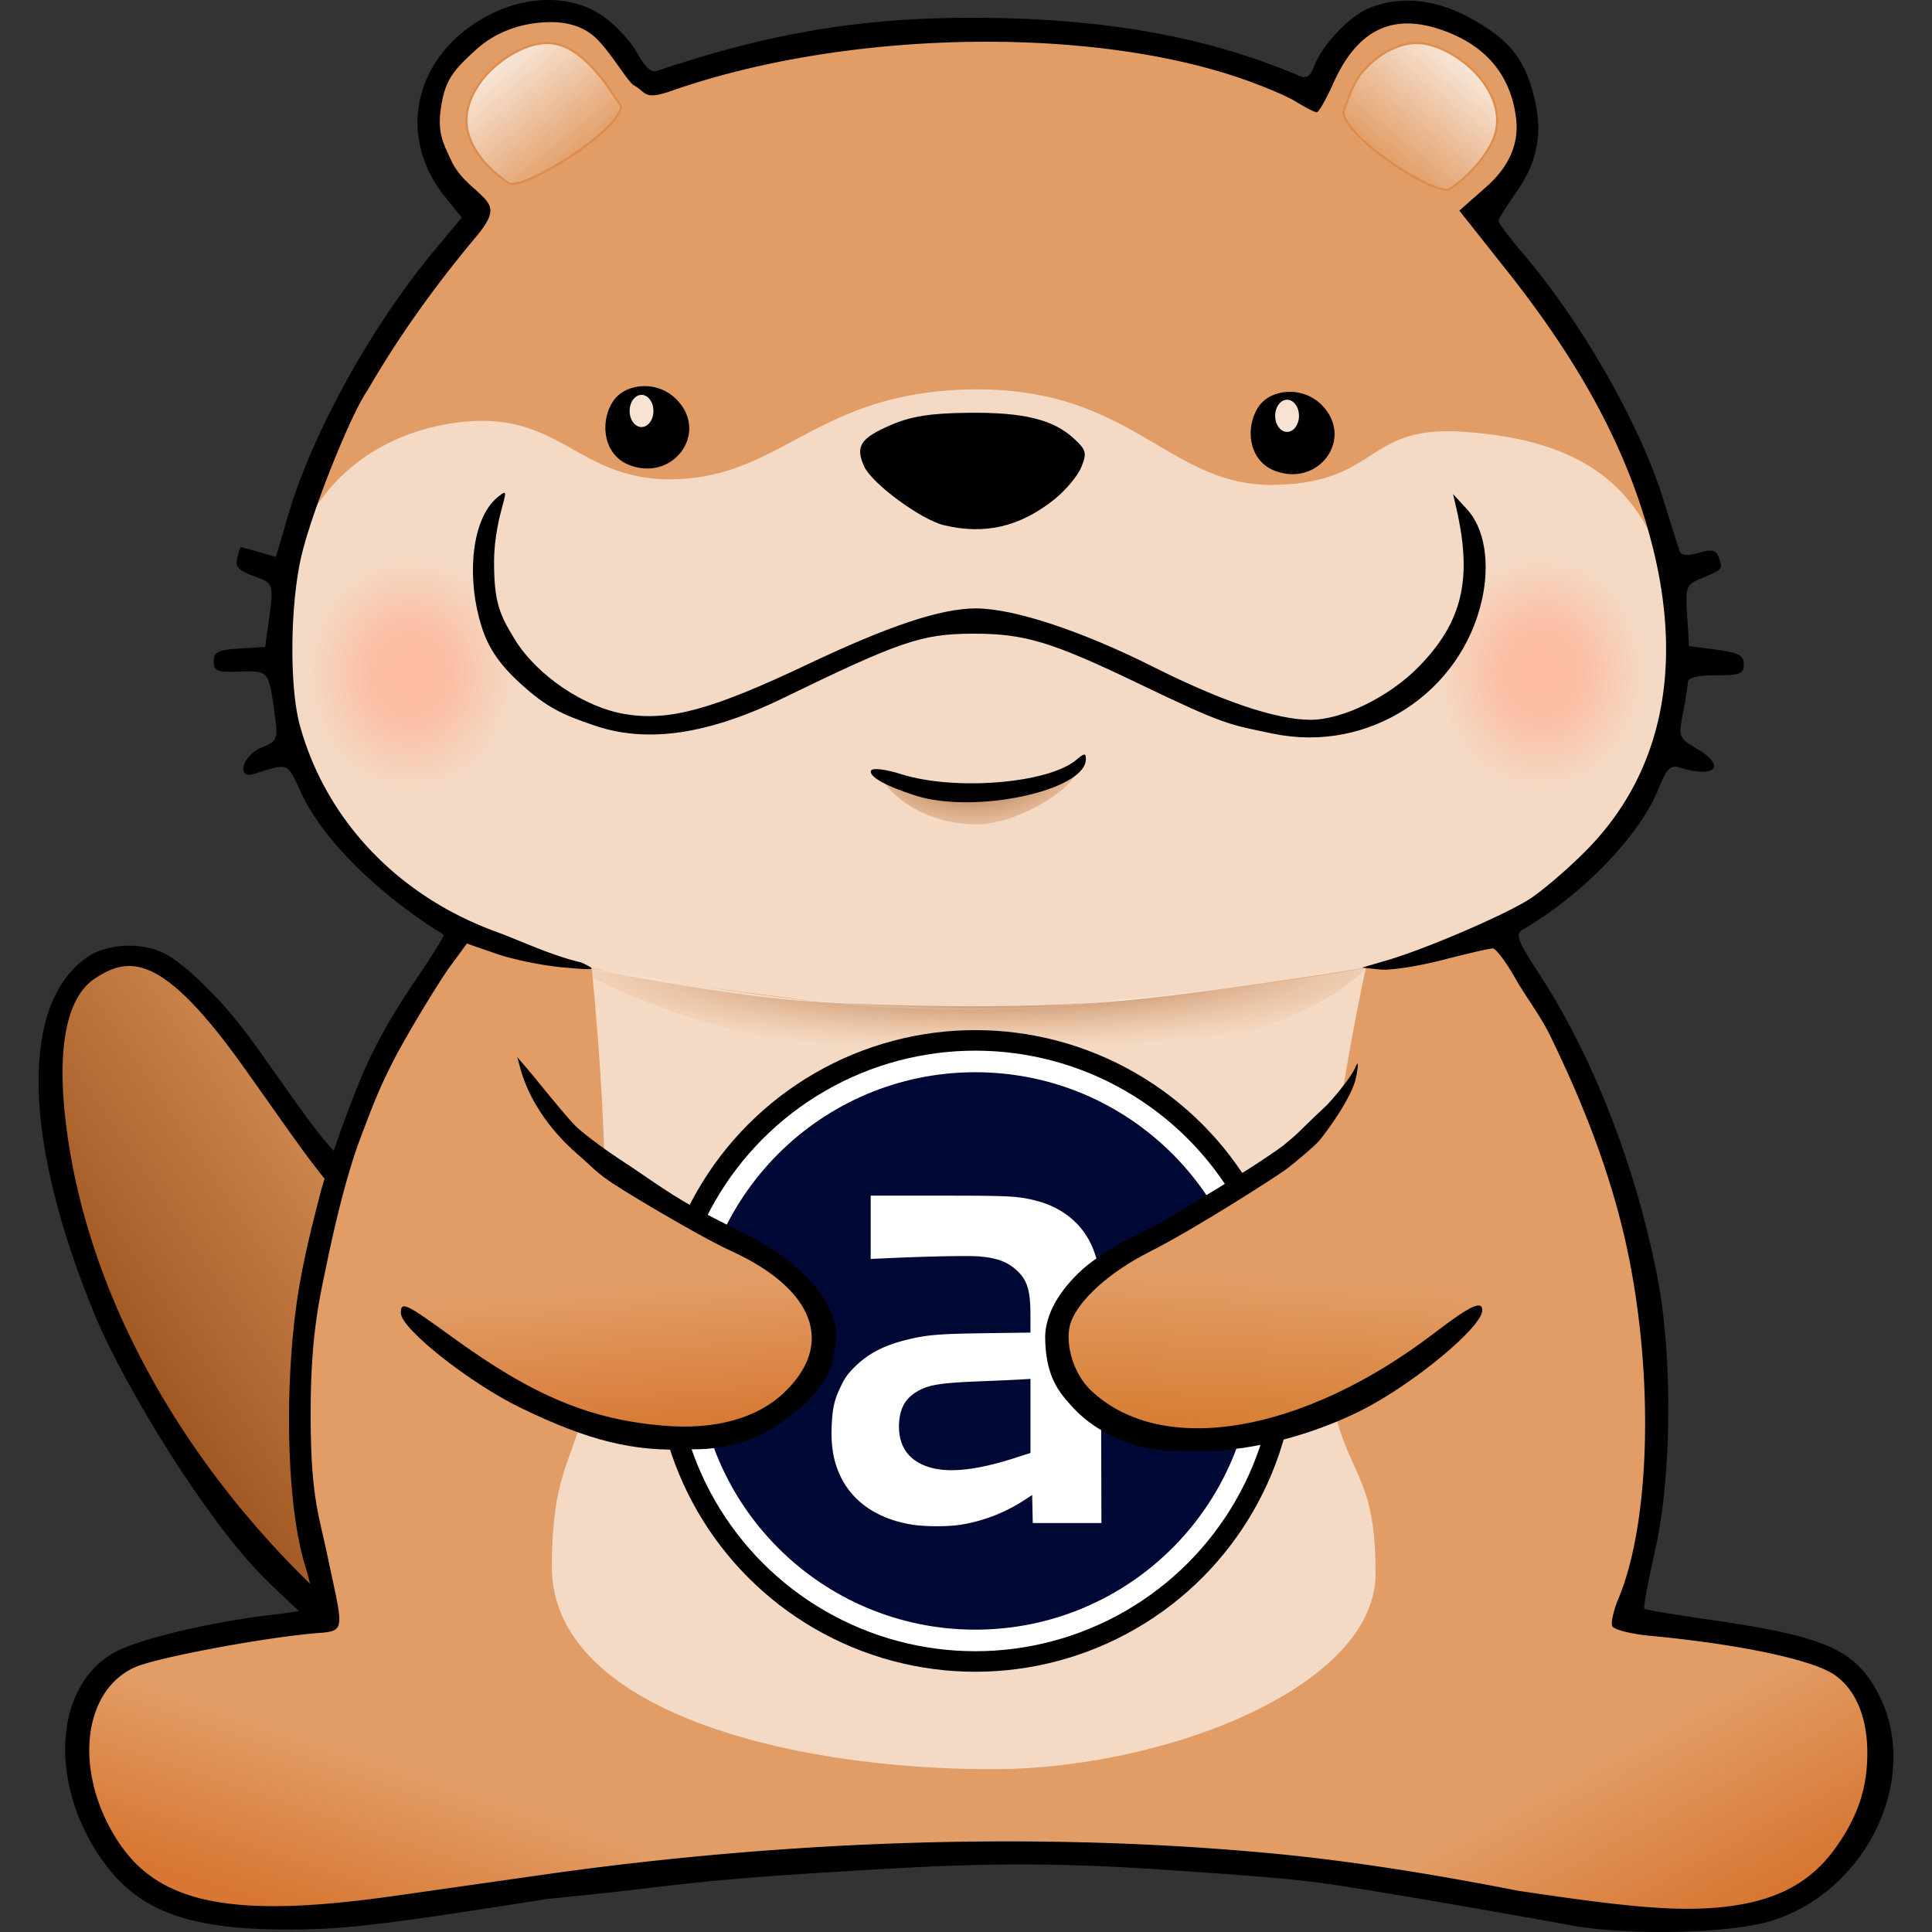 <svg width="346.59" height="346.59" viewBox="0 0 91.702 91.702" version="1.1" id="svg5" xml:space="preserve" xmlns:xlink="http://www.w3.org/1999/xlink" xmlns="http://www.w3.org/2000/svg"><rect x="0" y="0" width="91.702" height="91.702" fill="#333333" stroke="none"/><defs id="defs2"><linearGradient id="linearGradient4338"><stop style="stop-color:#000;stop-opacity:1" offset="0" id="stop4336"/></linearGradient><linearGradient id="linearGradient22764"><stop style="stop-color:#0f0;stop-opacity:1" offset="0" id="stop22762"/></linearGradient><linearGradient id="linearGradient4281"><stop style="stop-color:#0061b9;stop-opacity:1" offset="0" id="stop4279"/></linearGradient><linearGradient id="linearGradient4275"><stop style="stop-color:#6ab7ff;stop-opacity:1" offset="0" id="stop4273"/></linearGradient><linearGradient id="linearGradient42084"><stop style="stop-color:#e29c64;stop-opacity:1" offset="0" id="stop42080"/><stop style="stop-color:#a15721;stop-opacity:1" offset="1" id="stop42082"/></linearGradient><linearGradient id="linearGradient39601"><stop style="stop-color:#e29d66;stop-opacity:1" offset="0" id="stop39597"/><stop style="stop-color:#d77733;stop-opacity:1" offset="1" id="stop39599"/></linearGradient><linearGradient id="linearGradient35143"><stop style="stop-color:#e29d66;stop-opacity:1" offset="0" id="stop35139"/><stop style="stop-color:#d77833;stop-opacity:1" offset="1" id="stop35141"/></linearGradient><linearGradient id="linearGradient33410"><stop style="stop-color:#e29d66;stop-opacity:1" offset="0" id="stop33406"/><stop style="stop-color:#d77e34;stop-opacity:1" offset="1" id="stop33408"/></linearGradient><linearGradient id="linearGradient31224"><stop style="stop-color:#8e4e1c;stop-opacity:1" offset="0" id="stop31220"/><stop style="stop-color:#e29d66;stop-opacity:0" offset="1" id="stop31222"/></linearGradient><linearGradient id="linearGradient30258"><stop style="stop-color:#fdbaa0;stop-opacity:1" offset="0" id="stop30254"/><stop style="stop-color:#fdbaa0;stop-opacity:.91" offset=".367" id="stop30883"/><stop style="stop-color:#fdbaa0;stop-opacity:0" offset="1" id="stop30256"/></linearGradient><linearGradient id="linearGradient19398"><stop style="stop-color:#fff;stop-opacity:.8" offset="0" id="stop19394"/><stop style="stop-color:#fff;stop-opacity:0" offset="1" id="stop19396"/></linearGradient><linearGradient id="linearGradient15666"><stop style="stop-color:#fff;stop-opacity:.8" offset="0" id="stop15662"/><stop style="stop-color:#fff;stop-opacity:0" offset="1" id="stop15664"/></linearGradient><linearGradient xlink:href="#linearGradient19398" id="linearGradient15670" x1="113.246" y1="64.624" x2="117.254" y2="69.663" gradientUnits="userSpaceOnUse" gradientTransform="translate(-29.523 27.564)"/><linearGradient xlink:href="#linearGradient15666" id="linearGradient19402" gradientUnits="userSpaceOnUse" gradientTransform="matrix(-1 0 0 1 243.432 27.564)" x1="113.246" y1="64.624" x2="117.254" y2="69.663"/><linearGradient xlink:href="#linearGradient33410" id="linearGradient33412" x1="120.543" y1="150.283" x2="120.116" y2="157.288" gradientUnits="userSpaceOnUse"/><linearGradient xlink:href="#linearGradient35143" id="linearGradient35145" x1="91.209" y1="150.559" x2="91.724" y2="157.563" gradientUnits="userSpaceOnUse"/><linearGradient xlink:href="#linearGradient39601" id="linearGradient39603" x1="74.824" y1="172.437" x2="72.282" y2="180.109" gradientUnits="userSpaceOnUse" gradientTransform="translate(1.83)"/><linearGradient xlink:href="#linearGradient39601" id="linearGradient42075" gradientUnits="userSpaceOnUse" x1="73.7" y1="171.804" x2="69.297" y2="179.987" gradientTransform="matrix(-1 0 0 1 211.657 .283)"/><linearGradient xlink:href="#linearGradient42084" id="linearGradient42086-1" x1="92.538" y1="177.676" x2="92.597" y2="196.798" gradientUnits="userSpaceOnUse" gradientTransform="rotate(46.356 191.436 85.442)"/><radialGradient xlink:href="#linearGradient30258" id="radialGradient30260" cx="131.122" cy="122.588" fx="131.122" fy="122.588" r="2.549" gradientUnits="userSpaceOnUse" gradientTransform="matrix(1.912 0 0 2.153 -119.019 -142.484)"/><radialGradient xlink:href="#linearGradient30258" id="radialGradient30260-7" cx="131.122" cy="122.588" fx="131.122" fy="122.588" r="2.549" gradientUnits="userSpaceOnUse" gradientTransform="matrix(1.912 0 0 2.153 -172.694 -142.427)"/><radialGradient xlink:href="#linearGradient31224" id="radialGradient31226-1" cx="99.383" cy="121.614" fx="99.383" fy="121.614" r="18.455" gradientTransform="matrix(.4 -.013 .007 .212 66.029 101.51)" gradientUnits="userSpaceOnUse"/><radialGradient xlink:href="#linearGradient31224" id="radialGradient31226-6" cx="111.179" cy="-68.717" fx="111.179" fy="-68.717" r="18.455" gradientTransform="matrix(1.166 -.005 .001 .212 -22.242 150.577)" gradientUnits="userSpaceOnUse"/></defs><g id="layer1" transform="translate(-60.352 -89.516)" style="display:inline"><g id="layer2" style="display:inline" transform="rotate(10.193 -336.385 285.512)"><path style="display:inline;fill:#e29d66;fill-opacity:1;stroke:none;stroke-width:.6;stroke-dasharray:none;stroke-opacity:1;paint-order:stroke fill markers" d="M74.253 97.64s-3.618 2.315-5.67 2.79c-2.711.629-5.611.49-8.347-.014-3.6-.664-7.104-2.054-10.265-3.899-4.094-2.39-7.799-5.537-10.934-9.093-2.864-3.248-5.434-6.908-6.991-10.949-.922-2.393-1.601-5.04-1.283-7.585.112-.894.366-1.942 1.095-2.472.645-.47 1.613-.462 2.382-.248 1.541.429 3.275 1.689 4.492 2.728 2.033 1.735 3.77 3.694 5.91 5.294 1.2.898 1.727 2.087 3.114 2.655 1.526.625 3.24.778 4.888.695 1.619-.083 4.358-1.36 4.358-1.36z" id="path42078-6-3"/><path style="display:inline;fill:url(#linearGradient42086-1);fill-opacity:1;stroke:none;stroke-width:.6;stroke-dasharray:none;stroke-opacity:1;paint-order:stroke fill markers" d="M74.32 97.693s-3.619 2.315-5.67 2.79c-2.711.628-5.611.49-8.347-.015-3.6-.663-7.104-2.053-10.265-3.898-4.094-2.39-7.8-5.538-10.934-9.093-2.864-3.248-5.434-6.909-6.991-10.95-.922-2.392-1.601-5.04-1.283-7.584.112-.895.366-1.942 1.095-2.472.645-.47 1.612-.463 2.382-.249 1.541.43 3.274 1.69 4.492 2.728 2.033 1.735 3.77 3.695 5.91 5.295 1.2.897 1.727 2.087 3.114 2.655 1.526.625 3.24.778 4.888.694 1.619-.082 4.358-1.359 4.358-1.359z" id="path42078-6"/><path d="M72.18 95.517c-.494-.314 1.689 1.26.278 2.215-2.54 1.72-4.754 2.287-8.457 2.165-3.9-.128-7.364-1.007-11.083-2.811-10.098-4.897-17.976-13.24-20.923-22.516-1.256-3.954-1.011-6.237.067-7.26 1.412-1.338 2.923-1.753 7.655 2.86 4.206 4.098 5.91 6.13 9.25 7.245 1.76.587 4.45.65 5.384.124zM53.574 76.586c-.376.356-3.315.187-4.567-.262-.628-.225-1.796-1.375-3.023-2.097-1.922-1.13-2.607-1.955-5.788-5.059-.75-.732-1.568-1.449-2.275-1.963-1.183-.86-1.678-1.146-2.407-1.487-1.342-.628-3.139-.157-3.945.617-2.876 2.76-1.47 9.29 3.376 16.795 1.982 3.07 6.878 8.563 10.045 10.757 9.904 6.865 20.63 9.105 27.456 5.225l1.729-.983.8-2.851-20.216-19.244z" style="display:inline;fill:#000;stroke-width:.265" id="path30886"/></g><path style="display:inline;fill:#e29d66;fill-opacity:1;stroke-width:.265" d="M86.584 90.021c-.942-.024-1.605.074-2.55.553-3.56 1.804-4.529 4.689-2.153 7.645l1.15 1.38-1.337 1.905c-2.971 3.57-5.93 8.498-7.066 12.357l-.71 2.125c-.412 1.23-.38 1.992-.332 2.868.14 2.662-.376.37.194 4.34.475 1.229.094 1.094 1.24 3.507 1.003 2.175 3.886 4.913 7.003 6.832.04.024-.477 1.264-1.062 2.14-.586.876-1.713 2.52-2.58 4.31-.868 1.79-2.07 5.204-2.368 6.433-.262 1.08-.538 2.461-.84 4.207-.709 4.102-.794 9.816.134 12.893.305 1.01.522 2.4.463 2.495-.058.095-.666.56-1.579.663-2.95.332-6.649.994-7.87 1.633-2.89 1.514-3.224 5.307-.739 8.968 1.716 2.529 3.182 3.265 8.033 3.265 2.657 0 4.305-.143 12.183-1.387 13.172-2.059 15.085-1.397 26.222-1.553 2.906-.041 6.927.277 11.054.762 1.348.091 8.976 1.453 11.52 1.921 2.684.494 7.41.615 9.38.023 4.559-1.372 7.058-5.947 5.05-9.883-1.102-2.162-2.096-2.667-7.605-3.46-1.674-.24-3.646-.489-3.697-.537-.051-.048.196-1.514.534-3.015.77-3.418.79-9.403.089-13.11-.986-5.215-2.668-9.98-5.22-13.924-1.137-1.759-1.561-2.679-1.14-2.925 2.815-1.652 5.756-4.423 6.65-6.617.737-1.844.756-.967 1.188-3.394.297-2.785.084-1.774.314-3.023-.014-1.658-.451-3.333-.45-4.517-.06-.173-.412-1.283-.78-2.466-1.114-3.576-4.357-8.125-7.176-11.44-.639-.75-1.115-1.422-1.115-1.52 0-.099-.028-1.042.403-1.647 1.076-1.515 2.169-2.748 1.721-4.496-.463-1.811-1.27-2.556-3.11-3.557-1.667-.907-3.172-.776-4.64-.162-.936.39-1.414 1.627-1.802 2.647-.179.472-1.214.236-1.555.09-4.822-2.06-9.592-2.39-14.487-2.413-5.072-.024-9.264.405-15.032 2.358-.259.088-1.394-.045-1.727-.665-.281-.524-.943-1.327-1.527-1.756-.82-.398-1.463-.814-2.276-.853z" id="path6921-5"/><g id="g37910" style="display:inline" transform="translate(1.83)"><path style="display:inline;fill:#fff;fill-opacity:.617;stroke:none;stroke-width:.1;stroke-dasharray:none;stroke-opacity:.272;paint-order:stroke fill markers" d="M72.007 118.682c.091-5.104 3.62-8.624 8.462-9.138 4.842-.514 5.543 3.01 10.45 2.703 4.906-.307 6.614-4.248 14.014-4.248 7.4 0 9.094 4.616 14.065 4.531 4.97-.084 4.312-2.804 8.84-2.527 5.85.357 9.11 2.635 10.132 8.405.566 3.193-1.192 9.008-3.289 11.481-2.343 2.765-6.048 3.996-9.52 5.04-.638.193-1.302.427-1.954.538a191.984 191.984 0 0 1-9.88 1.393c-5.34.62-10.694.84-16.196.169-4.268-.52-10.87-1.408-12.601-2.102-1.128-.453-7.816-3.02-10.026-6.073-2.86-4.102-2.581-5.445-2.497-10.172z" id="path17214"/><ellipse style="fill:url(#radialGradient30260-7);fill-opacity:1;stroke:none;stroke-width:.152;stroke-dasharray:none;stroke-opacity:.272;paint-order:stroke fill markers" id="path27302-2" cx="78.04" cy="121.539" rx="4.875" ry="5.49"/><ellipse style="fill:url(#radialGradient30260);fill-opacity:1;stroke:none;stroke-width:.152;stroke-dasharray:none;stroke-opacity:.272;paint-order:stroke fill markers" id="path27302" cx="131.715" cy="121.482" rx="4.875" ry="5.49"/></g><path style="display:inline;fill:#fff;fill-opacity:.62;stroke:none;stroke-width:.6;stroke-dasharray:none;stroke-opacity:.272;paint-order:stroke fill markers" d="M88.434 135.489s.953 8.777.535 14.948c-.602 8.905-2.378 7.173-2.425 13.377-.051 6.879 11.252 9.702 21.015 9.674 8.138-.023 18.05-3.914 18.082-9.247.037-6.138-2.24-4.118-2.496-12.67-.182-6.094 2.04-16.118 2.04-16.118s-2.373.426-5.445.829a182.16 182.16 0 0 1-9.693.995c-3.437.244-7.646-.033-10.598-.218-2.953-.186-11.015-1.57-11.015-1.57Z" id="path19552"/><path style="display:inline;fill:url(#radialGradient31226-1);fill-opacity:1;stroke:none;stroke-width:.1;stroke-dasharray:none;stroke-opacity:.272;paint-order:stroke fill markers" d="M102.149 126.459c-.305-.388 2.597.914 3.947.908 1.832-.007 4.584-1.167 5.344-1.275-.015.72-2.527 2.47-4.699 2.566-1.95-.04-3.574-.78-4.592-2.2z" id="path30977-9"/><path style="display:inline;fill:#000;stroke-width:.265" d="M111.814 125.332c-.066.003-.181.085-.375.25-1.336 1.126-5.786 1.486-8.335.673-.692-.221-1.32-.3-1.397-.176-.167.27.68.752 2.125 1.206 2.797.88 8.028-.238 8.061-1.723.003-.156-.013-.233-.079-.23z" id="path2495"/><path style="display:inline;fill:#000;stroke-width:.265" d="M84.275 112.908c-.054.008-.155.084-.311.213-1.169.97-1.453 3.497-.875 5.712.285 1.093.706 1.971 1.92 3.085 1.295 1.189 2.024 1.514 3.581 2.041 2.182.738 4.96.623 8.933-1.308 5.53-2.689 6.577-3.046 8.955-3.057 2.499-.012 3.751.365 7.979 2.397 4.038 1.94 4.2 1.907 6.308 2.346 4.576.953 8.94-1.959 9.925-6.34.395-1.756.126-3.406-.703-4.305l-.665-.722.153.661c.778 3.373.29 5.42-1.8 7.549-1.396 1.423-3.626 2.509-5.134 2.501-1.623-.009-4.186-.873-7.457-2.516-3.413-1.713-6.624-2.771-8.412-2.771-1.657 0-4.114.817-8 2.66-4.524 2.146-6.55 2.7-8.635 2.36-1.948-.317-4.196-1.835-5.248-3.544-.718-1.167-.987-1.767-.987-3.684 0-1.176.283-2.242.401-2.668.124-.444.162-.623.072-.61z" id="path2493"/><path style="display:inline;fill:#000;stroke-width:.265" d="M106.313 109.109c-1.792.019-2.707.164-3.672.579-1.454.625-1.705 1.014-1.27 1.97.371.813 2.695 2.525 3.784 2.786 1.944.467 3.608.078 5.24-1.224.53-.423 1.104-1.108 1.276-1.523.279-.673.243-.819-.338-1.357-.987-.915-2.39-1.26-5.02-1.231z" id="path2491"/><path style="display:inline;fill:url(#linearGradient39603);fill-opacity:1;stroke:none;stroke-width:.6;stroke-dasharray:none;stroke-opacity:1;paint-order:stroke fill markers" d="M65.098 169.087c-1.58 1.726-1.136 4.932-.388 7.15.49 1.446 2.049 2.738 3.403 3.445 3.438 1.795 7.8.553 11.671.301 2.472-.161 7.504-.24 10.277-1.707 5.087-3.305-7.908-10.055-11.31-11.601 0 0-10.696-.818-13.653 2.412z" id="path39448"/><path style="display:inline;fill:url(#linearGradient42075);fill-opacity:1;stroke:none;stroke-width:.6;stroke-dasharray:none;stroke-opacity:1;paint-order:stroke fill markers" d="M148.39 169.37c1.58 1.726 1.045 4.719.296 6.936-.49 1.447-1.957 2.556-3.311 3.263-3.439 1.795-7.893.736-11.763.484-2.472-.161-7.29-.18-10.063-1.646-5.087-3.305 7.968-10.268 11.37-11.814 0 0 10.513-.453 13.47 2.777z" id="path39448-6"/><path style="display:inline;fill:#000;stroke-width:.265" d="M86.513 89.517c-.942-.023-1.944.203-2.889.681-3.56 1.805-4.53 5.695-2.154 8.651l.8.994-1.314 1.578c-2.97 3.57-5.779 8.65-6.914 12.51l-.593 2.019-.814-.234a20.145 20.145 0 0 0-.852-.233c-.02 0-.098.235-.173.522-.106.407.061.593.763.846.975.353.978.363.733 2.154l-.167 1.214-1.222.08c-1.02.065-1.223.167-1.223.608 0 .46.162.523 1.246.487 1.375-.046 1.367-.057 1.653 2.056.159 1.172.133 1.233-.64 1.553-.89.37-1.205 1.516-.34 1.244 1.663-.524 1.558-.568 2.244.92 1.003 2.176 3.64 4.797 6.757 6.716.04.024-.407.76-.993 1.637-.585.876-1.607 2.344-2.474 4.134-.868 1.79-2.128 5.455-2.412 6.583-.253 1.006-.67 2.557-.971 4.303-.71 4.102-.678 10.144.251 13.22.305 1.01.487 1.921.428 2.016-.059.095-.854.257-1.766.36-2.95.331-6.392 1.133-7.613 1.772-2.89 1.514-3.248 6.09-.763 9.752 1.716 2.529 4.082 3.44 8.934 3.44 2.656 0 4.457-.213 12.334-1.457 6.937-.67 5.973-.87 17.026-1.477 5.648-.31 9.47-.09 12.666.128 2.875.196 5.307.364 7.04.602 2.409.331 9.275 1.538 11.819 2.006 2.684.494 7.493.393 9.461-.2 4.56-1.371 7.164-6.788 5.157-10.724-1.103-2.163-2.494-2.784-8.004-3.577-1.673-.24-3.084-.478-3.135-.526-.051-.048.184-1.315.522-2.816.77-3.418.826-9.075.124-12.783-.986-5.215-3.03-10.505-5.581-14.45-1.138-1.758-1.212-1.965-.791-2.212 2.816-1.652 5.487-4.422 6.381-6.616.411-1.01.586-1.19 1.025-1.051 1.674.525 2.228-.058.836-.88-.883-.52-.901-.564-.684-1.686.122-.633.228-1.3.234-1.482.008-.219.458-.33 1.334-.33 1.139 0 1.323-.073 1.323-.52 0-.424-.242-.553-1.3-.693l-1.3-.173-.09-1.448c-.086-1.416-.069-1.457.772-1.808.923-.386.937-.405.708-1.002-.116-.302-.335-.342-.94-.168-.55.158-.822.13-.9-.09-.06-.174-.412-1.284-.78-2.467-1.114-3.575-3.832-8.336-6.65-11.65-.64-.75-1.162-1.445-1.162-1.544 0-.098.353-.675.784-1.281 1.076-1.514 1.343-2.899.895-4.647-.463-1.812-1.2-2.711-3.039-3.712-1.667-.908-3.344-1.065-4.812-.451-.935.39-2.2 1.74-2.588 2.76-.18.472-.362.586-.702.44-4.822-2.06-9.863-2.696-14.92-2.752-5.257-.057-9.802.569-15.57 2.522-.258.088-.575-.197-.908-.817-.282-.524-.99-1.304-1.574-1.733-.707-.52-1.59-.794-2.533-.818zm.035 1.05c.73.005 1.4.2 1.91.6.755.594 1.662 2.221 1.986 2.401.595.33.448.728 1.797.255 8.09-2.832 19.433-3.11 26.804-.657 1.091.363 2.356.89 2.81 1.17.453.28.901.51.995.51.094 0 .45-.625.793-1.39 1.209-2.699 3.031-3.447 5.652-2.32 1.98.853 2.834 2.368 3.022 4.038.132 1.17-.335 2.258-1.437 3.228l-1.261 1.111 2.25 2.839c3.624 4.573 5.801 8.687 6.912 13.067 1.499 5.908.4 10.915-3.181 14.506-.883.886-2.09 1.915-2.681 2.287-1.213.765-4.934 2.36-6.73 2.884l-1.19.348.862.09c.474.05 1.811-.155 2.97-.455 1.159-.3 2.228-.546 2.376-.546.148 0 .633.645 1.078 1.434.53.93 1.173 1.74 1.632 2.68 1.401 2.871 2.597 5.82 3.391 8.965 1.556 6.16 1.497 13.873-.137 17.783-.228.546-.362 1.13-.297 1.299.064.169.872.377 1.794.464 4.09.385 7.503 1.088 8.644 1.783 1.052.64 1.659 1.984 1.672 3.706.013 1.602-.377 2.976-1.47 4.526-1.28 1.82-3.155 2.84-6.594 2.937-2.145.06-4.884-.31-8.513-.85-3.802-.747-7.873-1.416-11.736-1.777-12.502-1.17-24.693-.367-34.17.964l-7.408 1.055c-7.629 1.088-11.153.408-13.102-2.53-2.148-3.234-1.778-7.195.777-8.325 1.055-.467 6.358-1.451 8.753-1.625 1.286-.094 1.083-.27.376-3.65-.43-2.058-.813-2.85-.799-6.954.013-3.687.441-5.363.813-7.156.239-1.15.837-3.865 1.567-5.78.558-1.463.832-2.218 1.524-3.574.691-1.356 2.251-3.89 2.698-4.499l.812-1.108 1.4.485c.769.267 2.172.556 3.118.642 1.637.148 1.682.138.926-.225-1.47-.347-2.797-.998-4.056-1.463-4.654-1.696-8.077-5.294-9.314-9.79-.517-1.879-.464-5.917.11-8.202.55-2.196 2.331-6.62 3.106-7.714 1.463-2.535 3.205-4.957 5.09-7.213 1.103-1.303.828-1.567.077-2.256-.288-.264-.866-.729-1.178-1.386-.46-.969-.69-1.426-.492-2.659.2-1.25.613-1.7 1.635-2.635 1.052-.964 2.399-1.327 3.614-1.318z" id="path6921"/><path style="display:inline;fill:url(#linearGradient15670);fill-opacity:1;stroke:#dd8c4b;stroke-width:.1;stroke-dasharray:none;stroke-opacity:1;paint-order:stroke fill markers" d="M84.512 98.217c-.96-.65-1.754-1.53-1.965-2.497-.21-.966.238-1.932.914-2.68.676-.748 1.946-1.555 3-1.477 1.054.078 1.838.958 2.314 1.507.476.55.532.783 1.066 1.477-.182 1.319-4.704 4-5.33 3.67z" id="path12648"/><path style="display:inline;fill:url(#linearGradient19402);fill-opacity:1;stroke:#de8c4a;stroke-width:.1;stroke-dasharray:none;stroke-opacity:1;paint-order:stroke fill markers" d="M129.16 98.497c.961-.65 1.991-1.81 2.202-2.777.21-.966-.238-1.932-.914-2.68-.676-.748-1.946-1.555-3-1.477-1.054.078-1.924.785-2.4 1.335-.476.55-.661 1.192-.937 1.95.182 1.32 4.424 3.98 5.05 3.649z" id="path12648-6"/><path style="display:inline;fill:url(#radialGradient31226-6);fill-opacity:1;stroke:none;stroke-width:.1;stroke-dasharray:none;stroke-opacity:.272;paint-order:stroke fill markers" d="M88.31 135.5s6.78 1.337 10.594 1.556c4.377.25 10.352.36 14.941-.066 3.9-.362 11.237-1.52 11.237-1.52s.117.033 0 .117c-.064.046-1.938 2.168-7.137 3.287-2.947.633-7.4.79-10.847.836-3.453.046-7.143-.537-8.322-.683-6.486-.806-10.624-3.301-10.624-3.301z" id="path30977-5"/><g id="right_eye" style="display:inline" transform="translate(1.83)"><path style="fill:#000;stroke-width:.265" d="M119.888 108.12a2.33 2.33 0 0 0-.296 0c-.272.017-.97.13-1.36.742-.6.942-.468 2.5.783 2.992 2.035.8 3.72-1.411 2.36-2.986a2.117 2.117 0 0 0-1.487-.749z" id="path2489"/><ellipse style="display:inline;fill:#f7e3d3;fill-opacity:1;stroke:#000;stroke-width:0;stroke-dasharray:none;stroke-opacity:.719;paint-order:stroke fill markers" id="path1281-6" cx="119.613" cy="109.253" rx=".565" ry=".764"/></g><g id="left_eye" style="display:inline" transform="translate(1.83)"><path style="fill:#000;stroke-width:.265" d="M88.962 107.85c-.271.017-.97.13-1.36.743-.6.941-.468 2.5.783 2.992 2.035.8 3.721-1.411 2.361-2.986a2.123 2.123 0 0 0-1.784-.749z" id="path2487"/><ellipse style="display:inline;fill:#f7e3d3;fill-opacity:1;stroke:#000;stroke-width:0;stroke-dasharray:none;stroke-opacity:.719;paint-order:stroke fill markers" id="path1281-6-7" cx="88.972" cy="109.022" rx=".565" ry=".764"/></g><g id="g6432" transform="translate(1.347 -8.219)" style="display:inline"><path style="fill:#191919;fill-opacity:1;stroke:none;stroke-width:1.764;stroke-dasharray:none;stroke-opacity:1;paint-order:stroke fill markers" d="M106.734 169.306s.495-.155.64.049c.114.16.189.426.038.525a421.45 421.45 0 0 0-3.748 2.542s-.485.099-.674-.129c-.143-.171.063-.57.063-.57 1.179-.93 2.41-1.594 3.68-2.417z" id="path5974"/><path style="fill:#191919;fill-opacity:1;stroke:none;stroke-width:1.764;stroke-dasharray:none;stroke-opacity:1;paint-order:stroke fill markers" d="M106.472 172.633s.462.237.639.06c.14-.138.258-.387.127-.51-.839-.785-3.265-3.14-3.265-3.14s-.46-.18-.686.013c-.17.145-.034.572-.034.572 1.005 1.116 2.105 1.98 3.22 3.005z" id="path5974-2"/></g></g><g id="layer4" transform="translate(-60.913 -88.954)" style="display:inline"><g id="layer34" transform="translate(33.409 64.308)" style="display:inline"><circle style="display:inline;fill:#fff;fill-opacity:1;stroke:#000;stroke-width:.975;stroke-linecap:round;stroke-linejoin:round;stroke-dasharray:none;stroke-opacity:1;paint-order:fill markers stroke" id="path2" cx="73.797" cy="88.768" r="14.74"/><circle style="display:inline;fill:#000835;fill-opacity:1;stroke:none;stroke-width:1.509;stroke-linecap:round;stroke-linejoin:round;paint-order:fill markers stroke" id="path3" cx="73.797" cy="88.768" r="13.229"/><g id="layer37" style="display:inline" transform="translate(-33.409 -64.308)"><path style="display:inline;fill:#fff;fill-opacity:1;stroke:none;stroke-width:.202;stroke-dasharray:none;stroke-opacity:1" d="M106.501 161.327a7.81 7.81 0 0 0 3.029-1.168l.374-.244.015.665.015.665h3.258l-.016-5.915-.017-5.914-.14-.507c-.172-.625-.345-1.02-.622-1.425-.508-.74-1.326-1.289-2.292-1.536-.867-.223-1.251-.243-4.62-.243h-3.245v3.005l.788-.036c1.956-.09 3.885-.127 4.373-.084.853.076 1.342.26 1.778.668.496.463.643.947.644 2.114v.833l-2.122.029c-2.276.03-2.855.081-3.85.338-1.032.267-1.75.65-2.366 1.26-.337.335-.46.505-.655.909-.313.643-.404 1.035-.441 1.884-.045 1.027.1 1.79.48 2.524.605 1.164 1.786 1.929 3.36 2.175.61.095 1.648.096 2.272.003zm-1.371-2.702c-1.068-.28-1.605-1.02-1.542-2.127.045-.797.37-1.283 1.076-1.612.468-.219 1.09-.302 2.73-.367.793-.03 1.664-.07 1.936-.086l.494-.03v3.515l-.681.22c-1.772.573-3.081.732-4.013.487z" id="path1"/></g></g></g><g id="layer3" transform="translate(-60.352 -89.516)" style="display:inline"><g id="right_hand" style="display:inline"><path style="display:inline;fill:url(#linearGradient33412);fill-opacity:1;stroke-width:.265" d="M130.41 151.738c-.289.221-1.764 1.253-2.101 1.566-5.466 5.09-13.39 5.462-16.587 2.406-.876-.837-1.263-2.695-.924-3.586.388-1.02 1.947-2.312 3.886-3.288 2.177-1.096 6.066-3.652 6.418-3.928.352-.276 1.188-.975 1.46-1.284.273-.31 1.787-1.927 1.96-2.901 1.087 3.178 4.207 6.152 5.888 11.015z" id="path2499-6"/><path style="fill:#000;stroke-width:.265" d="M124.784 140.002c-.024.009-.07.094-.138.251-.135.309-.718 1.074-1.298 1.701-1.595 1.495-1.179 1.187-2.086 1.936-.777.567-2.129 1.458-4.746 3.01-.416.295-1.53.91-2.476 1.364-.946.455-1.875 1.13-2.17 1.383-.98.84-1.858 2.002-1.91 3.263-.005 1.802.583 2.593 1.135 3.208 1.1 1.308 2.715 1.98 4.016 2.186.211.05 1.337.085 2.5.077 2.205-.015 5.047-.757 7.358-1.922 2.455-1.238 5.74-3.955 5.74-4.749 0-.49-.584-.217-2.23 1.044-6.287 4.82-13.01 5.947-16.361 2.744-.876-.837-1.263-2.372-.924-3.263.388-1.02 1.796-2.334 3.735-3.31 2.177-1.096 6.174-3.673 6.526-3.95.352-.275 1.23-.995 1.503-1.305.273-.31 1.593-2.078 1.767-3.051.077-.433.099-.631.059-.617z" id="path2499"/></g><g id="left_hand" style="display:inline"><path style="display:inline;fill:url(#linearGradient35145);fill-opacity:1;stroke-width:.265" d="M85.169 140.32c.7 2.336 2.446 3.555 2.835 3.88.318.294.885.817 1.31 1.102.383.333 4.371 2.778 5.813 3.433 3.996 1.817 5.043 4.677 2.595 6.993-1.286 1.216-3.476 1.952-5.905 1.747-3.08-.261-7.745-2.213-9.589-3.584-.246-.183-2.331-1.828-2.47-1.977.378-2.313 4.588-8.302 5.41-11.594z" id="path2497-8"/><path style="fill:#000;stroke-width:.265" d="m84.903 139.692.182.662c.7 2.337 2.519 3.805 2.9 4.14.325.285.713.687 1.139.972.382.333 4.456 2.756 5.897 3.411 3.997 1.818 4.98 4.44 2.531 6.756-1.286 1.216-3.282 1.759-5.711 1.553-3.49-.295-6.188-1.422-9.972-4.167-2.293-1.664-2.49-1.757-2.49-1.177 0 .739 3.278 3.33 5.689 4.498 3.247 1.572 5.356 2.088 8.034 1.967 2.274.042 3.915-.756 5.429-2.139 1.113-1.177 1.253-1.402 1.486-2.9.305-1.719-1.616-3.956-4.61-5.34-1.81-.916-2.602-1.333-3.996-2.28l-1.02-.694c-.56-.37-1.362-.882-2.243-1.582-.428-.34-.524-.43-1.162-1.182-.635-.749-1.34-1.636-1.604-1.942z" id="path2497"/></g></g><style type="text/css" id="style45626">.st0{fill:#dd0031}.st1{fill:#c3002f}.st2{fill:#fff}</style></svg>